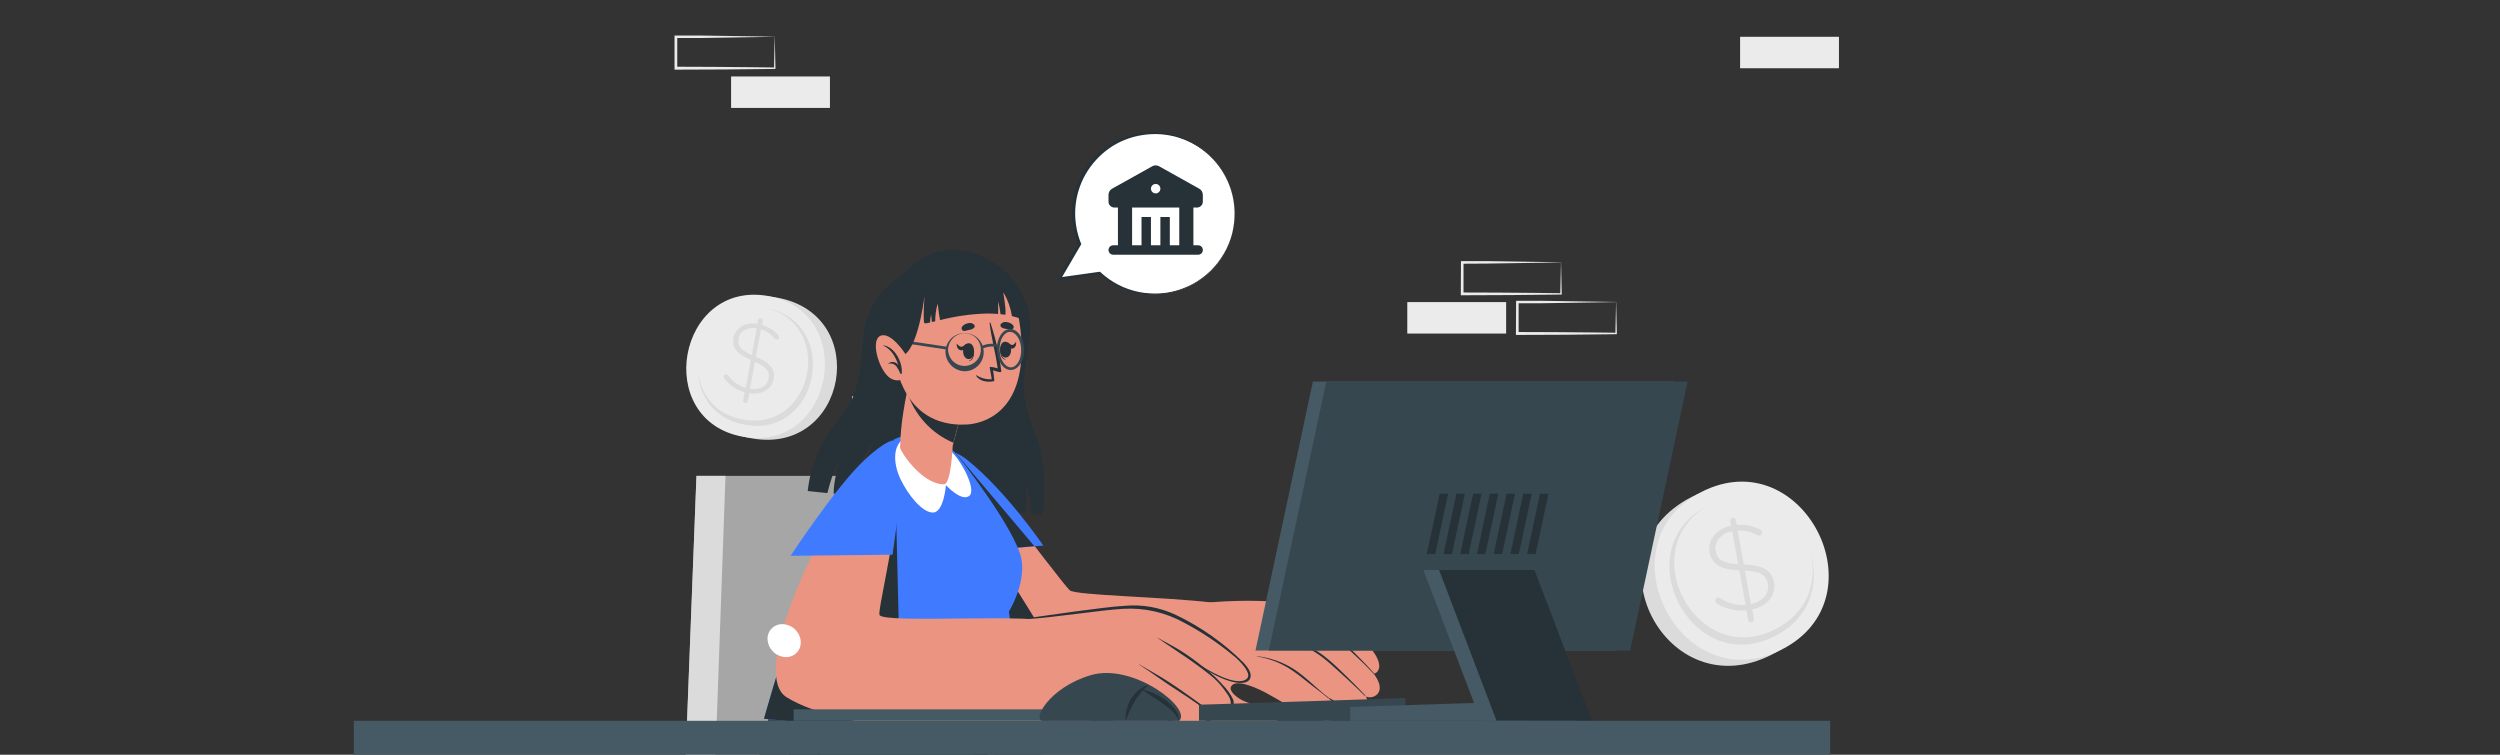 <?xml version="1.0" encoding="utf-8"?>
<svg xmlns="http://www.w3.org/2000/svg" fill="none" height="100%" overflow="visible" preserveAspectRatio="none" style="display: block;" viewBox="0 0 530 160" width="100%">
<rect x="0" y="0" width="530" height="160" fill="#333333" stroke="none"/>
<g clip-path="url(#clip0_0_17162)" id="image">
<g id="background-complete">
<path d="M175.947 16.21H154.991V22.879H175.947V16.21Z" fill="#EBEBEB" id="Vector"/>
<path d="M201.609 84.01H180.654V90.68H201.609V84.01Z" fill="#EBEBEB" id="Vector_2"/>
<path d="M164.259 7.801C160.779 7.86 151.857 8.009 148.495 8.051H143.304L143.578 7.777V14.446L143.28 14.148C146.761 14.148 155.635 14.196 158.997 14.243L164.235 14.309L164.092 14.446L164.235 7.777L164.259 7.801ZM164.259 7.801L164.396 14.47V14.613H164.253C161.637 14.649 156.386 14.708 153.776 14.726L143.298 14.768H143V14.47V7.801V7.532H143.268H148.555C151.892 7.568 160.773 7.717 164.224 7.777L164.259 7.801Z" fill="#EBEBEB" id="Vector_3"/>
<path d="M342.629 64.045C339.149 64.105 330.227 64.254 326.865 64.289H321.674L321.948 64.015V70.684L321.65 70.386C325.131 70.386 334.005 70.428 337.367 70.476L342.606 70.541L342.463 70.684L342.606 64.015L342.629 64.045ZM342.629 64.045L342.772 70.714V70.851H342.629C340.013 70.881 334.768 70.947 332.152 70.965L321.674 71.006H321.376V70.708L321.412 64.045V63.771H321.68H326.967C330.304 63.806 339.19 63.956 342.635 64.015L342.629 64.045Z" fill="#EBEBEB" id="Vector_4"/>
<path d="M330.947 55.635C327.466 55.695 318.544 55.844 315.183 55.879L309.991 55.909L310.266 55.635V62.304L309.968 62.006C313.448 62.006 322.323 62.048 325.684 62.096L330.923 62.161L330.78 62.304L330.923 55.635H330.947ZM330.947 55.635L331.09 62.304V62.441H330.947C328.33 62.477 323.08 62.537 320.469 62.554L309.991 62.596H309.693V62.298L309.723 55.629V55.355H309.991H315.278C318.616 55.391 327.496 55.54 330.947 55.599V55.635Z" fill="#EBEBEB" id="Vector_5"/>
<path d="M319.301 64.045H298.346V70.714H319.301V64.045Z" fill="#EBEBEB" id="Vector_6"/>
<path d="M389.856 7.8H368.901V14.469H389.856V7.8Z" fill="#EBEBEB" id="Vector_7"/>
<path d="M378.17 213.748H357.215V220.417H378.17V213.748Z" fill="#EBEBEB" id="Vector_8"/>
<path d="M389.857 205.338C386.376 205.398 377.454 205.547 374.093 205.588H368.902L369.176 205.314V211.983L368.878 211.685C372.358 211.685 381.233 211.733 384.594 211.781L389.833 211.846L389.69 211.983L389.833 205.314L389.857 205.338ZM389.857 205.338L390 212.007V212.15H389.857C387.24 212.186 381.996 212.246 379.379 212.27L368.902 212.305H368.604V212.001L368.633 205.332V205.064H368.902H374.188C377.526 205.1 386.412 205.255 389.857 205.308V205.338Z" fill="#EBEBEB" id="Vector_9"/>
<path d="M175.947 213.748C172.467 213.807 163.544 213.956 160.183 213.998H154.992L155.266 213.724V220.393L154.968 220.095L165.446 220.137C168.056 220.137 173.313 220.22 175.923 220.256L175.78 220.393L175.923 213.724L175.947 213.748ZM175.947 213.748L176.09 220.417V220.56H175.947C173.331 220.596 168.08 220.655 165.47 220.679L154.992 220.715H154.694V220.411V213.742V213.462H154.962H160.249C163.586 213.497 172.467 213.652 175.917 213.706L175.947 213.748Z" fill="#EBEBEB" id="Vector_10"/>
<path d="M358.566 105.389C336.037 116.928 353.089 150.316 375.653 138.765C398.218 127.215 381.131 93.833 358.566 105.389Z" fill="#DBDBDB" id="Vector_11"/>
<path d="M360.683 104.304C339.227 115.301 356.267 148.688 377.77 137.68C399.274 126.672 382.205 93.29 360.683 104.304Z" fill="#EBEBEB" id="Vector_12"/>
<path d="M383.886 117.428C385.674 123.758 383.886 130.969 376.316 134.837C358.472 143.98 344.311 116.272 362.132 107.141L362.483 106.968C345.891 115.908 359.402 142.079 376.418 133.365C383.361 129.813 385.25 123.305 383.886 117.428Z" fill="#DBDBDB" id="Vector_13"/>
<path d="M367.304 109.758C367.467 109.732 367.635 109.77 367.77 109.864C367.906 109.959 367.999 110.102 368.031 110.265L368.216 111.29C369.909 111.118 371.615 111.457 373.115 112.261C373.377 112.404 373.532 112.535 373.58 112.792C373.608 112.965 373.566 113.143 373.463 113.286C373.36 113.429 373.205 113.525 373.032 113.554C372.947 113.572 372.859 113.572 372.774 113.554C372.689 113.537 372.608 113.502 372.537 113.453C371.27 112.731 369.821 112.394 368.365 112.482L369.688 119.663C373.735 119.777 375.648 120.945 376.101 123.46C376.59 126.184 374.653 128.526 371.464 129.205L371.828 131.208C371.858 131.372 371.822 131.54 371.727 131.677C371.633 131.814 371.488 131.908 371.324 131.938C371.161 131.968 370.992 131.932 370.855 131.837C370.718 131.743 370.624 131.598 370.594 131.434L370.225 129.402C368.045 129.63 365.852 129.12 363.996 127.954C363.899 127.909 363.814 127.842 363.747 127.758C363.681 127.675 363.636 127.576 363.615 127.471C363.594 127.343 363.61 127.211 363.662 127.093C363.715 126.974 363.8 126.873 363.909 126.802C364.018 126.731 364.145 126.693 364.275 126.694C364.405 126.694 364.532 126.732 364.64 126.803C366.232 127.89 368.149 128.397 370.07 128.24L368.747 120.921C364.741 120.766 362.894 119.64 362.429 117.077C361.964 114.514 363.865 112.094 366.982 111.451L366.804 110.473C366.78 110.313 366.819 110.149 366.912 110.016C367.005 109.884 367.145 109.791 367.304 109.758ZM368.496 119.622L367.233 112.613C364.747 113.113 363.377 114.895 363.71 116.749C364.02 118.483 365.033 119.413 368.496 119.61V119.622ZM369.909 120.981L371.19 128.073C373.753 127.554 375.154 125.766 374.796 123.812C374.456 122.03 373.377 121.112 369.903 120.969L369.909 120.981Z" fill="#DBDBDB" id="Vector_14"/>
<path d="M164.742 63.097C184.886 66.715 179.57 96.55 159.378 92.933C139.185 89.315 144.567 59.479 164.742 63.097Z" fill="#DBDBDB" id="Vector_15"/>
<path d="M162.877 62.757C182.075 66.202 176.752 96.044 157.513 92.593C138.275 89.142 143.627 59.306 162.877 62.757Z" fill="#EBEBEB" id="Vector_16"/>
<path d="M147.975 78.379C148.082 83.695 151.176 88.844 157.934 90.054C173.889 92.921 178.305 68.151 162.374 65.296L162.065 65.243C177 68.223 172.721 91.669 157.505 88.94C151.325 87.831 148.333 83.242 147.975 78.379Z" fill="#DBDBDB" id="Vector_17"/>
<path d="M161.303 67.472C161.369 67.484 161.432 67.509 161.488 67.546C161.544 67.582 161.592 67.63 161.63 67.685C161.668 67.741 161.694 67.803 161.707 67.869C161.721 67.934 161.721 68.002 161.708 68.068L161.553 68.896C162.879 69.248 164.07 69.986 164.974 71.018C165.049 71.083 165.107 71.165 165.143 71.258C165.178 71.35 165.19 71.45 165.177 71.549C165.148 71.688 165.065 71.809 164.947 71.888C164.829 71.966 164.684 71.994 164.545 71.966C164.475 71.956 164.407 71.932 164.347 71.895C164.286 71.858 164.234 71.809 164.193 71.751C163.45 70.845 162.457 70.176 161.339 69.826L160.254 75.631C163.281 76.883 164.39 78.313 164.015 80.346C163.603 82.545 161.47 83.755 158.859 83.355L158.555 84.976C158.546 85.044 158.522 85.109 158.487 85.167C158.452 85.226 158.405 85.276 158.349 85.316C158.294 85.356 158.231 85.384 158.164 85.399C158.097 85.414 158.028 85.415 157.961 85.403C157.894 85.39 157.83 85.364 157.773 85.327C157.716 85.289 157.668 85.24 157.63 85.183C157.593 85.126 157.567 85.062 157.555 84.994C157.543 84.927 157.545 84.858 157.56 84.792L157.864 83.153C156.151 82.697 154.641 81.682 153.573 80.268C153.495 80.187 153.445 80.084 153.43 79.973C153.414 79.862 153.434 79.749 153.486 79.649C153.538 79.55 153.619 79.47 153.719 79.419C153.819 79.369 153.933 79.351 154.044 79.368C154.182 79.394 154.305 79.47 154.389 79.583C155.28 80.862 156.585 81.794 158.084 82.223L159.181 76.311C156.201 75.047 155.128 73.67 155.51 71.596C155.891 69.522 158.025 68.241 160.57 68.652L160.713 67.865C160.74 67.736 160.817 67.622 160.927 67.548C161.038 67.475 161.173 67.447 161.303 67.472ZM159.378 75.267L160.433 69.606C158.412 69.272 156.857 70.201 156.582 71.721C156.308 73.241 156.827 74.129 159.378 75.267ZM160.057 76.704L158.99 82.425C161.07 82.771 162.644 81.829 162.942 80.244C163.204 78.814 162.644 77.806 160.057 76.704Z" fill="#DBDBDB" id="Vector_18"/>
</g>
<g id="Group 7">
<g id="Chair">
<path d="M238.433 212.023L240.818 226.363L257.017 313.836H259.633L247.854 226.363L246.107 212.023H238.433Z" fill="#A6A6A6" id="Vector_19"/>
<path d="M246.107 212.023H238.433L240.818 226.363H247.854L246.107 212.023Z" fill="#263238" id="Vector_20"/>
<path d="M187.564 313.836H190.181L206.37 226.363L208.764 212.023H201.081L199.343 226.363L187.564 313.836Z" fill="#A6A6A6" id="Vector_21"/>
<path d="M201.081 212.023L199.342 226.363H206.369L208.764 212.023H201.081Z" fill="#263238" id="Vector_22"/>
<path d="M138.989 313.836H141.596L157.794 226.363L160.18 212.023H152.506L150.768 226.363L138.989 313.836Z" fill="#A6A6A6" id="Vector_23"/>
<path d="M150.767 226.363H157.794L160.179 212.023H152.505L150.767 226.363Z" fill="#263238" id="Vector_24"/>
<path d="M143.121 218.763H261.816V206.254H217.382L202.45 100.882H147.651L143.121 218.763Z" fill="#A6A6A6" id="Vector_25"/>
<path d="M143.121 218.763H149.593L153.809 100.882H147.651L143.121 218.763Z" fill="#DBDBDB" id="Vector_26"/>
</g>
<g id="Character">
<path d="M220.969 109.194L218.677 108.954C218.741 106.004 217.345 101.335 217.586 103.638C217.705 105.37 217.627 107.11 217.354 108.824L182.351 105.237C182.351 100.781 185.06 93.736 185.06 93.736C182.443 97.156 181.047 102.232 180.437 105.043L176.739 104.664C176.637 101.992 178.024 97.591 178.024 97.591C176.84 99.264 175.897 102.519 175.407 104.534L171.237 104.1C171.831 98.576 174.088 93.363 177.709 89.15C180.955 85.22 182.332 81.809 182.887 72.683C183.516 61.727 191.152 58.685 192.336 57.474C202.793 46.74 220.017 57.576 218.297 71.186C217.003 81.43 215.801 82.539 219.573 92.238C222.421 99.523 220.969 109.194 220.969 109.194Z" fill="#263238" id="Vector_27"/>
<path d="M198.04 104.645C203.338 123.95 207.758 138.909 213.286 142.552C217.752 145.483 224.021 147.545 230.465 149.024C237.358 150.469 244.338 151.467 251.36 152.01C253.523 152.186 255.326 152.297 256.602 152.39C259.764 152.593 264.923 131.716 262.704 129.174C262.186 128.591 260.106 128.138 257.157 127.769C247.319 126.539 227.941 126.243 226.785 125.143C225.629 124.043 219.388 115.731 210.883 104.867C205.039 97.36 200.25 95.15 198.29 97.23C197.218 98.368 197.023 100.919 198.04 104.645Z" fill="#EB9481" id="Vector_28"/>
<path d="M250.257 150.235C253.312 151.596 256.453 152.754 259.66 153.702C262.221 154.34 269.627 155.986 270.607 153.24C271.282 151.391 267.038 149.884 264.061 148.774C262.499 148.192 260.529 146.639 260.955 145.631C261.685 143.865 265.725 145.465 268.397 146.888C273.556 149.662 280.49 154.673 283.486 152.001C284.614 150.984 283.19 149.274 281.147 147.61C284.438 149.514 287.933 151.04 289.228 149.967C289.564 149.692 289.783 149.297 289.838 148.866C289.893 148.434 289.78 147.998 289.523 147.646C289.936 147.823 290.391 147.871 290.832 147.786C291.272 147.7 291.676 147.484 291.992 147.166C293 146.038 292.427 144.438 291.225 142.82C291.42 142.792 291.606 142.718 291.766 142.604C291.927 142.49 292.058 142.339 292.149 142.164C294.239 138.706 282.793 129.414 278.928 128.656C267.547 126.391 255.583 127.805 255.583 127.805C251.284 131.513 250.248 150.226 250.257 150.235Z" fill="#EB9481" id="Vector_29"/>
<path d="M266.465 139.104C269.17 139.404 271.775 140.301 274.092 141.729C276.792 143.44 278.974 145.834 281.489 147.785C281.563 147.841 281.489 147.942 281.406 147.887C280.222 146.87 278.928 145.973 277.707 145.002C276.487 144.032 275.341 143.07 274.083 142.229C271.808 140.644 269.203 139.598 266.465 139.168C266.465 139.168 266.428 139.104 266.465 139.104Z" fill="#263238" id="Vector_30"/>
<path d="M268.389 134.24C271.428 134.843 274.398 135.751 277.255 136.949C280.325 138.373 282.803 140.795 285.179 143.116C286.621 144.509 288.036 145.936 289.422 147.397C289.478 147.452 289.422 147.554 289.33 147.498C286.864 145.095 284.35 142.768 281.786 140.518C279.404 138.416 276.629 136.807 273.622 135.784C271.902 135.193 270.136 134.749 268.379 134.296C268.342 134.287 268.352 134.24 268.389 134.24Z" fill="#263238" id="Vector_31"/>
<path d="M271.403 129.941C274.307 130.422 276.84 130.866 279.447 132.29C282.376 134.09 285.072 136.245 287.472 138.706C288.785 140.01 290.052 141.359 291.3 142.719C291.355 142.774 291.254 142.867 291.207 142.811C288.353 139.824 285.308 137.026 282.091 134.435C280.583 133.173 278.886 132.156 277.062 131.42C275.218 130.772 273.322 130.283 271.394 129.96C271.394 129.96 271.385 129.941 271.403 129.941Z" fill="#263238" id="Vector_32"/>
<path d="M198.04 104.645C203.338 123.95 207.757 138.909 213.286 142.552C217.752 145.483 224.02 147.545 230.465 149.024L198.318 97.249C197.217 98.367 197.023 100.919 198.04 104.645Z" fill="#263238" id="Vector_33"/>
<path d="M196.365 101.391C196.92 107.271 200.775 117.386 200.775 117.386L221.18 115.657C221.18 115.657 213.294 104.1 205.084 97.526C204.314 96.903 203.465 96.383 202.56 95.982C198.982 94.448 195.847 95.88 196.365 101.391Z" fill="#407BFF" id="Vector_34"/>
<path d="M196.365 101.391C196.365 101.696 196.43 102.019 196.485 102.315C196.54 102.611 196.577 102.824 196.633 103.092C197.636 107.949 199.021 112.719 200.775 117.358L201.589 117.293L202.384 117.228L208.8 116.683L209.725 116.6L216.113 116.054L216.936 115.99L219.285 115.786L202.559 95.982C198.981 94.447 195.801 95.89 196.365 101.391Z" fill="#263238" id="Vector_35"/>
<path d="M344.507 313.79C342.307 314.52 277.708 313.984 275.323 312.44C275.036 312.273 274.962 306.43 274.99 298.433V298.276C274.92 292.629 274.55 286.991 273.88 281.384L273.769 280.459C272.068 265.546 269.146 251.049 269.146 251.049L309.577 250.901L315.125 280.487L315.226 281.412L316.364 292.432C316.364 292.432 325.073 296.131 332.654 299.764C337.333 302.001 341.391 304.045 342.325 304.794C344.794 306.744 346.708 313.078 344.507 313.79Z" fill="#EB9481" id="Vector_36"/>
<path d="M344.508 313.79C342.308 314.52 277.709 313.984 275.324 312.44C275.037 312.273 274.963 306.43 274.991 298.433V298.275C274.921 292.629 274.551 286.991 273.881 281.384L273.771 280.459H315.154L315.255 281.384L316.393 292.404C316.393 292.404 325.102 296.103 332.683 299.736C337.362 301.974 341.42 304.017 342.354 304.766C344.795 306.744 346.709 313.078 344.508 313.79Z" fill="#EBEBEB" id="Vector_37"/>
<path d="M344.775 314.039C342.51 314.77 277.828 314.039 275.378 312.486C274.453 311.894 273.584 301.909 274.583 290.888L316.28 291.387C316.28 291.387 340.124 302.732 342.63 304.757C345.136 306.781 347.068 313.327 344.775 314.039Z" fill="#407BFF" id="Vector_38"/>
<path d="M343.878 311.478C333.033 311.09 289.283 310.554 278.54 311.016C278.447 311.016 278.447 311.081 278.54 311.081C289.274 311.7 333.033 311.866 343.869 311.654C344.1 311.608 344.1 311.478 343.878 311.478Z" fill="#263238" id="Vector_39"/>
<path d="M338.489 302.381C337.291 302.341 336.097 302.55 334.984 302.994C333.87 303.438 332.86 304.107 332.017 304.96C330.474 306.49 329.583 308.557 329.53 310.729C329.53 310.794 329.65 310.794 329.66 310.729C330.05 308.586 331.125 306.627 332.724 305.146C334.323 303.666 336.359 302.744 338.526 302.519C338.54 302.511 338.552 302.499 338.558 302.483C338.565 302.468 338.566 302.451 338.562 302.435C338.557 302.42 338.548 302.405 338.535 302.395C338.522 302.386 338.506 302.38 338.489 302.381Z" fill="#263238" id="Vector_40"/>
<path d="M319.674 292.506C315.338 292.405 310.29 293.884 307.553 297.397C307.451 297.536 307.645 297.684 307.775 297.619C311.59 295.668 315.604 294.134 319.748 293.042C319.807 293.02 319.857 292.979 319.889 292.925C319.921 292.871 319.934 292.807 319.926 292.745C319.917 292.682 319.887 292.625 319.842 292.581C319.796 292.538 319.737 292.511 319.674 292.506Z" fill="#263238" id="Vector_41"/>
<path d="M323.031 293.856C318.694 293.745 313.646 295.225 310.91 298.747C310.799 298.877 311.002 299.024 311.132 298.96C314.946 297.014 318.956 295.48 323.095 294.383C323.158 294.366 323.212 294.328 323.248 294.274C323.284 294.22 323.3 294.156 323.292 294.092C323.284 294.027 323.253 293.968 323.205 293.925C323.157 293.882 323.095 293.857 323.031 293.856Z" fill="#263238" id="Vector_42"/>
<path d="M326.35 295.197C322.005 295.086 316.957 296.565 314.229 300.088C314.118 300.217 314.312 300.374 314.442 300.31C318.271 298.355 322.301 296.82 326.461 295.733C326.523 295.71 326.574 295.665 326.606 295.607C326.637 295.549 326.647 295.482 326.634 295.418C326.621 295.353 326.585 295.296 326.533 295.255C326.481 295.215 326.416 295.194 326.35 295.197Z" fill="#263238" id="Vector_43"/>
<path d="M329.687 296.537C325.342 296.426 320.294 297.906 317.566 301.428C317.455 301.567 317.65 301.715 317.779 301.65C321.594 299.698 325.608 298.164 329.752 297.074C329.811 297.052 329.861 297.011 329.893 296.958C329.926 296.905 329.94 296.842 329.932 296.78C329.925 296.718 329.896 296.66 329.852 296.616C329.807 296.572 329.749 296.544 329.687 296.537Z" fill="#263238" id="Vector_44"/>
<path d="M281.426 300.707C276.563 300.707 276.489 308.242 281.371 308.279C286.253 308.316 286.29 300.753 281.426 300.707Z" fill="#263238" id="Vector_45"/>
<path d="M324.492 280.968C322.31 279.119 319.528 280.875 318.15 282.752C315.841 286.027 314.441 289.855 314.091 293.847C314.089 293.864 314.092 293.881 314.098 293.897C314.104 293.913 314.114 293.928 314.126 293.939C314.139 293.951 314.154 293.959 314.17 293.964C314.186 293.969 314.204 293.97 314.221 293.967C314.236 294.049 314.271 294.127 314.323 294.193C314.374 294.259 314.44 294.311 314.516 294.347C314.592 294.382 314.675 294.399 314.759 294.395C314.843 294.392 314.924 294.369 314.997 294.328C318.113 292.229 321.7 290.361 324.076 287.366C325.463 285.591 326.554 282.725 324.492 280.968ZM319.065 290.139C317.558 291.212 316.014 292.201 314.544 293.329C315.349 291.175 316.042 288.993 317.059 286.922C317.533 285.916 318.073 284.943 318.677 284.01C319.602 282.586 323.938 279.008 324.317 283.732C324.529 286.349 320.859 288.873 319.065 290.149V290.139Z" fill="#263238" id="Vector_46"/>
<path d="M303.29 295.308C307.062 295.927 310.973 294.901 314.69 294.383C314.771 294.363 314.847 294.324 314.91 294.27C314.974 294.215 315.024 294.147 315.057 294.069C315.089 293.992 315.103 293.908 315.097 293.825C315.091 293.741 315.066 293.66 315.023 293.588C315.036 293.578 315.047 293.564 315.054 293.549C315.062 293.534 315.066 293.517 315.066 293.5C315.066 293.483 315.062 293.466 315.054 293.451C315.047 293.436 315.036 293.423 315.023 293.412C312.078 290.71 308.475 288.829 304.575 287.957C302.301 287.495 299.028 288.068 298.686 290.907C298.353 293.56 301.09 294.947 303.29 295.308ZM300.692 292.811C297.798 289.058 303.392 288.817 305.056 289.224C306.129 289.512 307.182 289.87 308.209 290.296C310.354 291.147 312.332 292.284 314.375 293.338C312.526 293.495 310.723 293.801 308.884 294.022C306.692 294.281 302.291 294.882 300.692 292.811Z" fill="#263238" id="Vector_47"/>
<path d="M318.51 277.27L271.626 277.066C271.626 277.066 255.381 214.547 251.572 210.174C244.518 202.075 188.443 205.995 173.216 189.196C158.423 172.924 173.216 143.467 173.216 143.467H214.738C215.234 148.777 216.024 154.055 217.104 159.277C217.104 159.277 269.351 167.598 284.865 183.676C296.709 195.908 318.51 277.27 318.51 277.27Z" fill="#37474F" id="Vector_48"/>
<path d="M315.282 269.873C312.388 269.642 309.513 269.346 306.619 269.226C303.725 269.106 300.813 269.05 297.91 269.004C292.14 268.912 286.374 268.912 280.611 269.004C277.357 269.069 274.139 269.207 270.838 269.226C270.755 269.226 270.774 269.374 270.838 269.374C276.691 269.374 282.562 269.605 288.405 269.753C294.248 269.901 299.86 270.086 305.593 270.178C308.819 270.224 312.065 270.132 315.254 270.104C315.421 270.141 315.421 269.873 315.282 269.873Z" fill="#263238" id="Vector_49"/>
<path d="M265.116 230.293C263.267 224.277 261.255 218.31 259.079 212.393C258.154 209.869 257.396 206.985 255.584 204.923C253.772 202.861 251.137 202.242 248.631 201.696C236.612 199.043 224.334 197.998 212.232 195.899C206.235 194.915 200.315 193.51 194.517 191.692C191.673 190.828 188.923 189.682 186.307 188.272C183.944 186.933 181.832 185.194 180.066 183.131C176.759 179.108 174.623 174.252 173.89 169.096C173.102 162.995 173.654 156.795 175.508 150.929C175.933 149.496 176.433 148.072 176.96 146.676C176.96 146.592 176.858 146.555 176.821 146.676C172.771 157.206 171.107 169.364 176.821 179.627C178.046 181.843 179.605 183.858 181.444 185.6C183.469 187.473 185.786 189.003 188.304 190.13C193.713 192.654 199.667 194.152 205.482 195.409C217.502 197.998 229.844 199.024 241.975 201.178C244.932 201.646 247.863 202.263 250.758 203.027C252.129 203.354 253.409 203.986 254.502 204.877C255.521 205.858 256.308 207.056 256.805 208.381C257.988 211.201 258.931 214.141 259.939 217.035C260.947 219.928 262.01 223.026 262.99 226.03C266.91 238.081 270.362 250.266 273.345 262.588L274.427 267.09C274.427 267.238 274.676 267.173 274.648 267.025C272.099 254.627 268.917 242.367 265.116 230.293Z" fill="#263238" id="Vector_50"/>
<path d="M273.936 324.699C271.662 325.171 207.59 316.979 205.398 315.167C205.14 314.964 205.824 309.167 206.73 301.215C207.257 296.593 208.311 290.796 209.503 284.897C212.804 269.226 217.482 252.537 217.482 252.537L259.485 259.546L250.988 289.39L248.076 299.561C248.076 299.561 256.711 304.784 263.794 309.305C268.167 312.079 271.967 314.594 272.799 315.444C275.064 317.737 276.21 324.246 273.936 324.699Z" fill="#EB9481" id="Vector_51"/>
<path d="M273.936 324.699C271.662 325.171 207.59 316.979 205.398 315.167C205.14 314.964 205.824 309.167 206.73 301.216C207.257 296.593 208.311 290.796 209.503 284.897L250.988 289.381L248.076 299.551C248.076 299.551 256.711 304.775 263.794 309.296C268.167 312.07 271.967 314.585 272.799 315.435C275.064 317.737 276.21 324.246 273.936 324.699Z" fill="#EBEBEB" id="Vector_52"/>
<path d="M274.206 324.921C271.867 325.393 207.693 317.284 205.437 315.426C204.587 314.723 205.539 304.784 207.795 293.958L248.244 299.163C248.244 299.163 270.878 313.161 273.106 315.454C275.334 317.747 276.536 324.422 274.206 324.921Z" fill="#407BFF" id="Vector_53"/>
<path d="M273.604 322.24C262.879 320.613 219.471 315.084 208.746 314.289C208.663 314.289 208.654 314.344 208.746 314.363C219.332 316.212 262.786 321.38 273.585 322.416C273.807 322.434 273.835 322.277 273.604 322.24Z" fill="#263238" id="Vector_54"/>
<path d="M269.295 312.625C268.1 312.445 266.881 312.517 265.716 312.835C264.55 313.153 263.464 313.712 262.527 314.474C260.825 315.818 259.704 317.764 259.393 319.91C259.393 319.975 259.513 319.993 259.532 319.91C260.164 317.826 261.456 316.003 263.213 314.716C264.971 313.429 267.098 312.747 269.276 312.772C269.296 312.775 269.316 312.769 269.331 312.757C269.347 312.745 269.357 312.727 269.36 312.708C269.362 312.688 269.357 312.668 269.344 312.653C269.332 312.637 269.314 312.627 269.295 312.625Z" fill="#263238" id="Vector_55"/>
<path d="M251.738 300.661C247.439 300.06 242.252 300.948 239.137 304.128C239.007 304.257 239.192 304.424 239.321 304.378C243.336 302.881 247.498 301.814 251.738 301.197C251.809 301.197 251.878 301.169 251.928 301.119C251.978 301.068 252.006 301 252.006 300.929C252.006 300.858 251.978 300.79 251.928 300.739C251.878 300.689 251.809 300.661 251.738 300.661Z" fill="#263238" id="Vector_56"/>
<path d="M254.89 302.381C250.6 301.77 245.413 302.667 242.288 305.848C242.168 305.968 242.344 306.144 242.482 306.088C246.496 304.59 250.659 303.527 254.899 302.917C254.97 302.916 255.038 302.886 255.087 302.835C255.137 302.784 255.164 302.715 255.163 302.644C255.161 302.573 255.132 302.505 255.081 302.456C255.03 302.406 254.961 302.379 254.89 302.381Z" fill="#263238" id="Vector_57"/>
<path d="M258.052 304.082C253.753 303.481 248.575 304.368 245.45 307.549C245.33 307.678 245.506 307.845 245.645 307.799C249.658 306.299 253.821 305.236 258.061 304.627C258.125 304.614 258.182 304.58 258.223 304.529C258.263 304.479 258.285 304.416 258.284 304.351C258.283 304.286 258.259 304.223 258.217 304.174C258.174 304.125 258.116 304.092 258.052 304.082Z" fill="#263238" id="Vector_58"/>
<path d="M261.215 305.811C256.915 305.2 251.738 306.097 248.613 309.278C248.493 309.398 248.668 309.574 248.807 309.518C252.82 308.019 256.983 306.956 261.224 306.347C261.295 306.346 261.363 306.316 261.412 306.265C261.461 306.214 261.488 306.145 261.487 306.074C261.486 306.003 261.457 305.935 261.405 305.886C261.354 305.837 261.286 305.809 261.215 305.811Z" fill="#263238" id="Vector_59"/>
<path d="M212.776 304.424C207.95 303.823 207.016 311.33 211.851 311.931C216.687 312.532 217.63 305.006 212.776 304.424Z" fill="#263238" id="Vector_60"/>
<path d="M257.839 289.76C255.888 287.68 252.92 289.095 251.367 290.805C248.699 293.778 246.859 297.4 246.032 301.308C246.028 301.326 246.027 301.344 246.031 301.362C246.036 301.379 246.044 301.396 246.056 301.409C246.068 301.423 246.083 301.433 246.099 301.44C246.116 301.447 246.135 301.449 246.153 301.447C246.16 301.53 246.186 301.61 246.23 301.681C246.274 301.752 246.333 301.812 246.404 301.856C246.475 301.9 246.555 301.927 246.638 301.935C246.722 301.942 246.805 301.93 246.883 301.9C250.221 300.162 253.993 298.719 256.702 296.02C258.31 294.448 259.688 291.73 257.839 289.76ZM251.367 298.248C249.74 299.172 248.094 299.94 246.504 300.892C247.549 298.849 248.492 296.768 249.74 294.818C250.322 293.872 250.97 292.97 251.681 292.118C252.791 290.814 257.469 287.745 257.312 292.488C257.257 295.095 253.327 297.175 251.404 298.248H251.367Z" fill="#263238" id="Vector_61"/>
<path d="M235.134 301.567C238.832 302.612 242.817 302.038 246.571 301.927C246.654 301.919 246.733 301.89 246.803 301.845C246.873 301.799 246.931 301.738 246.972 301.666C247.014 301.594 247.037 301.513 247.042 301.43C247.046 301.347 247.03 301.264 246.996 301.188C247.01 301.176 247.021 301.162 247.028 301.146C247.036 301.13 247.04 301.113 247.04 301.095C247.04 301.078 247.036 301.06 247.028 301.044C247.021 301.028 247.01 301.014 246.996 301.003C244.384 297.983 241.023 295.703 237.251 294.392C235.042 293.671 231.759 293.874 231.066 296.639C230.373 299.403 232.989 300.947 235.134 301.567ZM232.85 298.793C230.4 294.734 235.985 295.095 237.593 295.733C238.626 296.14 239.63 296.615 240.598 297.157C242.586 298.291 244.514 299.525 246.377 300.855C244.528 300.79 242.678 300.855 240.829 300.855C238.638 300.938 234.2 301.021 232.85 298.784V298.793Z" fill="#263238" id="Vector_62"/>
<path d="M261.455 287.606L210.327 281.384C210.327 281.384 228.143 211.007 227.339 209.953C224.519 206.31 181.379 207.78 166.669 193.153C151.091 177.667 166.041 143.431 166.041 143.431L204.872 143.579C204.872 143.579 205.131 158.926 206.878 160.369C208.034 161.293 261.677 170.381 270.405 181.772C283.709 199.172 261.455 287.606 261.455 287.606Z" fill="#37474F" id="Vector_63"/>
<path d="M274.029 188.05C273.301 186.105 272.258 184.293 270.941 182.687C269.462 180.968 267.725 179.49 265.792 178.305C261.708 175.834 257.399 173.756 252.922 172.101C248.355 170.29 243.695 168.725 238.961 167.414C234.162 166.064 229.299 164.926 224.427 163.882C219.554 162.837 214.682 162.033 209.8 161.108L207.498 160.683C210.013 159.684 212.509 158.63 215.024 157.595C215.049 157.58 215.068 157.557 215.079 157.53C215.089 157.503 215.09 157.473 215.082 157.446C215.073 157.418 215.055 157.394 215.032 157.377C215.008 157.361 214.979 157.353 214.95 157.354C209.868 158.322 205.019 160.256 200.666 163.05C200.601 163.05 200.666 163.207 200.721 163.179C202.903 162.467 205.048 161.654 207.193 160.812C211.622 161.737 216.023 162.726 220.433 163.706C225.203 164.769 229.956 165.897 234.652 167.229C243.972 169.873 253.236 172.979 261.853 177.454C265.755 179.479 269.444 182.012 271.635 185.932C273.669 189.566 274.279 193.819 274.408 197.952C274.411 202.586 274.149 207.216 273.623 211.82C273.154 217.035 272.606 222.24 271.977 227.436C271.339 232.632 267.687 259.869 267.271 261.034C267.215 261.192 267.484 261.302 267.558 261.145C268.094 260.036 274.409 220.687 274.88 215.398C275.315 210.526 275.805 205.626 275.86 200.735C276.063 196.428 275.442 192.123 274.029 188.05Z" fill="#263238" id="Vector_64"/>
<path d="M233.052 204.294C231.695 203.932 230.309 203.684 228.91 203.555L224.288 202.824L215.088 201.363C209.199 200.439 203.291 199.57 197.42 198.534C187.407 196.759 176.525 193.532 170.765 184.425C169.433 182.327 168.52 179.992 168.074 177.547C167.623 174.548 167.416 171.518 167.455 168.486C167.36 162.378 167.753 156.272 168.629 150.226C168.842 148.737 169.11 147.267 169.397 145.797C169.397 145.705 169.276 145.668 169.258 145.797C168.1 151.694 167.374 157.667 167.085 163.669C166.956 166.665 166.956 169.66 167.085 172.656C167.084 175.412 167.502 178.152 168.324 180.783C171.615 190.278 181.268 195.409 190.43 197.758C196.079 199.209 201.895 199.949 207.655 200.846L225.804 203.693L230.334 204.405C231.555 204.599 233.764 204.553 234.032 206.125C234.091 206.766 234.028 207.412 233.847 208.029C233.672 208.825 233.505 209.61 233.33 210.406L232.331 215.028C231.024 221.038 229.739 227.051 228.476 233.066C225.896 245.178 223.474 257.327 220.968 269.457L220.044 273.969C220.044 274.043 220.146 274.08 220.164 273.969C222.817 261.885 225.526 249.801 228.152 237.708C229.484 231.618 230.784 225.522 232.054 219.42C232.692 216.406 233.32 213.401 233.903 210.387C234.286 209.095 234.525 207.765 234.615 206.421C234.619 205.945 234.469 205.481 234.188 205.097C233.906 204.714 233.508 204.432 233.052 204.294Z" fill="#263238" id="Vector_65"/>
<path d="M260.363 281.319C257.377 280.691 254.4 279.997 251.386 279.47C248.372 278.943 245.339 278.481 242.307 278.037C236.291 277.143 230.253 276.351 224.195 275.661C220.783 275.263 217.353 274.949 213.941 274.524C213.849 274.524 213.849 274.653 213.941 274.662C220.071 275.439 226.173 276.512 232.275 277.482C238.377 278.453 244.22 279.405 250.212 280.256C253.577 280.755 256.952 281.107 260.326 281.532C260.474 281.597 260.502 281.356 260.363 281.319Z" fill="#263238" id="Vector_66"/>
<path d="M217.253 151.964C214.561 152.497 211.841 152.883 209.107 153.12C204.808 153.545 198.808 153.933 191.06 153.924H190.431H187.426C180.261 153.804 171.783 153.369 161.973 152.38C161.973 152.38 173.327 110.544 184.921 96.906C185.18 96.592 185.448 96.296 185.716 95.982L185.873 95.816C186.772 94.858 187.818 94.05 188.97 93.421C189.174 93.31 189.377 93.208 189.59 93.116C194.055 91.063 198.771 92.764 202.173 95.677C203.255 96.601 215.477 112.504 216.559 118.569C217.484 123.922 213.878 129.664 213.878 129.664L217.253 151.964Z" fill="#407BFF" id="Vector_67"/>
<path d="M191.06 153.924H190.431H187.426C180.261 153.804 171.783 153.37 161.973 152.38C161.973 152.38 173.327 110.544 184.921 96.907C185.18 96.593 185.448 96.297 185.716 95.982L185.873 95.816C186.772 94.858 187.818 94.05 188.97 93.421C189.174 93.31 189.377 93.209 189.59 93.116L191.06 153.924Z" fill="#263238" id="Vector_68"/>
<path d="M181.647 100.762C171.403 116.396 159.328 143.209 166.78 147.831C178.975 155.403 211.797 156.365 219.286 156.282C222.522 156.282 226.155 134.601 223.668 132.188C221.181 129.775 186.963 132.363 186.446 130.339C186.159 129.174 188.868 118.421 190.523 105.376C192.4 90.241 184.55 96.343 181.647 100.762Z" fill="#EB9481" id="Vector_69"/>
<path d="M217.853 131.189C217.853 131.189 227.589 129.83 234.005 129.238C237.583 128.915 243.768 128.896 246.505 129.849C250.601 131.291 266.845 139.908 264.811 143.893C262.962 147.489 250.018 138.345 250.018 138.345C250.018 138.345 263.942 146.454 260.956 150.365C257.97 154.276 244.675 141.979 244.675 141.979C244.675 141.979 258.802 150.624 255.085 154.192C252.311 156.883 239.599 146.408 239.599 146.408C239.599 146.408 251.683 153.924 248.918 156.818C245.858 160.026 233.552 151.086 233.552 151.086C225.231 157.262 218.759 156.818 214.229 155.958C213.11 155.718 217.853 131.189 217.853 131.189Z" fill="#EB9481" id="Vector_70"/>
<path d="M245.367 135.193C247.041 136.117 248.733 136.977 250.323 137.966C251.913 138.956 253.457 140.102 254.946 141.276C256.913 142.782 258.7 144.51 260.271 146.426C257.229 143.236 251.617 139.427 250.027 138.392C248.437 137.356 246.92 136.238 245.33 135.202C245.284 135.221 245.367 135.174 245.367 135.193Z" fill="#263238" id="Vector_71"/>
<path d="M241.512 140.851C243.602 142.081 245.71 143.227 247.744 144.549C249.778 145.871 252.533 147.813 254.456 149.264C254.604 149.375 254.502 149.634 254.354 149.532C252.376 148.155 249.454 146.306 247.457 144.956C245.46 143.606 243.519 142.182 241.484 140.897C241.448 140.879 241.484 140.832 241.512 140.851Z" fill="#263238" id="Vector_72"/>
<path d="M237.334 145.113C240.577 146.926 243.625 149.067 246.432 151.502C246.571 151.613 246.432 151.659 246.275 151.502C243.288 149.32 240.968 147.582 237.279 145.178C237.223 145.187 237.27 145.058 237.334 145.113Z" fill="#263238" id="Vector_73"/>
<path d="M217.787 131.06C222.225 130.441 233.949 128.684 238.423 128.434C242.169 128.091 245.938 128.765 249.333 130.385C254.639 132.928 259.477 136.348 263.645 140.5C264.459 141.424 265.67 142.839 264.903 144.059C263.978 145.548 259.688 144.78 254.853 141.443C254.677 141.323 254.76 141.221 254.936 141.323C261.658 145.446 264.006 144.559 264.524 143.634C264.866 143.033 264.348 142.145 263.886 141.471C263.154 140.507 262.303 139.64 261.353 138.891C258.174 136.271 254.739 133.978 251.099 132.049C247.169 129.853 242.697 128.818 238.202 129.063C233.579 129.285 222.382 131.069 217.787 131.226C217.695 131.236 217.686 131.069 217.787 131.06Z" fill="#263238" id="Vector_74"/>
<path d="M261.419 148.284C260.872 147.122 260.106 146.077 259.163 145.206C258.155 144.054 257.034 143.007 255.816 142.081C255.761 142.081 255.687 142.081 255.742 142.164C256.8 143.114 257.8 144.127 258.738 145.196C259.236 145.785 259.7 146.402 260.124 147.046C260.623 147.643 260.912 148.386 260.947 149.163C260.818 150.651 258.978 150.855 257.841 150.614C257.103 150.438 256.382 150.197 255.687 149.893C254.724 149.45 253.797 148.934 252.913 148.349C252.839 148.294 252.673 148.349 252.746 148.395C254.596 149.727 258.063 152.528 260.411 151.021C260.872 150.754 261.225 150.334 261.409 149.835C261.593 149.335 261.596 148.787 261.419 148.284Z" fill="#263238" id="Vector_75"/>
<path d="M167.613 117.829L189.22 117.598L191.411 101.539C192.41 94.142 191.846 89.473 183.164 97.619C177.145 103.268 167.613 117.829 167.613 117.829Z" fill="#407BFF" id="Vector_76"/>
<path d="M193.122 92.228C188.887 93.44 189.313 98.201 190.894 101.548C192.475 104.895 195.581 108.769 197.846 108.658C200.111 108.547 200.537 102.852 200.537 102.852C200.537 102.852 203.763 106.384 205.455 105.154C207.147 103.924 203.754 97.424 201.341 95.409C197.846 92.478 195.359 91.581 193.122 92.228Z" fill="white" id="Vector_77"/>
<path d="M190.818 94.919C191.003 95.936 195.524 102.685 200.129 102.676C201.636 102.676 201.978 94.466 201.978 94.466L202.135 93.865L204.409 85.47L194.738 78.637L193.333 77.713C193.333 77.713 192.862 80.052 192.307 82.974L192.224 83.39C192.224 83.556 192.159 83.704 192.131 83.861C192.039 84.296 191.956 84.786 191.872 85.183C191.789 85.581 191.752 85.849 191.697 86.21C191.641 86.57 191.586 86.912 191.521 87.273C191.112 89.802 190.877 92.357 190.818 94.919Z" fill="#EB9481" id="Vector_78"/>
<path d="M192.28 82.983C193.029 85.402 194.297 87.628 195.994 89.508C197.691 91.387 199.778 92.874 202.108 93.865L204.382 85.47L194.712 78.637L193.306 77.713C193.306 77.713 192.835 80.061 192.28 82.983Z" fill="#263238" id="Vector_79"/>
<path d="M216.54 72.434C217.243 87.68 208.219 89.834 204.9 90C201.913 90.13 191.734 90.213 189.45 75.115C187.167 60.017 194.073 54.867 200.85 54.201C207.627 53.536 215.828 57.225 216.54 72.434Z" fill="#EB9481" id="Vector_80"/>
<path d="M214.266 69.9C213.917 69.854 213.572 69.79 213.23 69.706C212.854 69.689 212.494 69.549 212.204 69.309C212.132 69.213 212.093 69.096 212.093 68.976C212.093 68.856 212.132 68.739 212.204 68.643C212.373 68.475 212.584 68.355 212.814 68.295C213.045 68.235 213.287 68.237 213.517 68.301C214.006 68.361 214.456 68.598 214.783 68.966C214.852 69.056 214.893 69.165 214.902 69.278C214.91 69.391 214.885 69.504 214.83 69.603C214.775 69.702 214.693 69.783 214.592 69.836C214.492 69.889 214.379 69.911 214.266 69.9Z" fill="#263238" id="Vector_81"/>
<path d="M204.492 70.168C204.838 70.107 205.181 70.027 205.518 69.928C205.892 69.89 206.243 69.731 206.517 69.475C206.591 69.382 206.632 69.266 206.632 69.147C206.632 69.028 206.591 68.912 206.517 68.819C206.34 68.657 206.124 68.545 205.89 68.495C205.656 68.445 205.413 68.457 205.186 68.532C204.701 68.619 204.264 68.879 203.956 69.262C203.894 69.354 203.86 69.461 203.856 69.571C203.853 69.681 203.881 69.79 203.937 69.885C203.994 69.98 204.076 70.057 204.174 70.107C204.272 70.157 204.382 70.178 204.492 70.168Z" fill="#263238" id="Vector_82"/>
<path d="M206.406 73.811C206.406 73.765 206.323 73.858 206.332 73.904C206.415 74.939 206.332 76.141 205.407 76.529C205.407 76.529 205.407 76.594 205.407 76.585C206.535 76.372 206.646 74.791 206.406 73.811Z" fill="#263238" id="Vector_83"/>
<path d="M205.427 72.766C203.754 72.72 203.782 76.076 205.335 76.123C206.888 76.169 206.833 72.803 205.427 72.766Z" fill="#263238" id="Vector_84"/>
<path d="M204.771 72.942C204.475 73.136 204.197 73.469 203.846 73.506C203.495 73.543 203.125 73.201 202.857 72.868H202.801C202.801 73.515 203.051 74.172 203.726 74.264C204.401 74.357 204.798 73.774 204.955 73.127C204.992 73.053 204.882 72.877 204.771 72.942Z" fill="#263238" id="Vector_85"/>
<path d="M212.083 73.543C212.083 73.497 212.166 73.543 212.166 73.635C212.166 74.671 212.268 75.864 213.211 76.215V76.27C212.083 76.113 211.889 74.523 212.083 73.543Z" fill="#263238" id="Vector_86"/>
<path d="M213.008 72.452C214.682 72.323 214.811 75.679 213.267 75.799C211.723 75.919 211.612 72.563 213.008 72.452Z" fill="#263238" id="Vector_87"/>
<path d="M213.719 72.646C213.987 72.813 214.265 73.127 214.579 73.136C214.893 73.146 215.208 72.766 215.429 72.415C215.476 73.062 215.291 73.737 214.681 73.885C214.07 74.033 213.691 73.488 213.516 72.85C213.525 72.766 213.608 72.582 213.719 72.646Z" fill="#263238" id="Vector_88"/>
<g id="Vector_89">
</g>
<path d="M210.529 78.489C210.529 78.489 210.77 80.033 210.788 80.764C210.788 80.838 208.135 81.439 206.933 79.664C206.924 79.649 206.921 79.633 206.923 79.616C206.924 79.6 206.932 79.584 206.944 79.573C206.955 79.561 206.971 79.553 206.987 79.552C207.004 79.55 207.02 79.553 207.035 79.562C207.982 80.18 209.104 80.475 210.234 80.403C210.28 80.2 209.725 77.768 209.836 77.759C210.407 77.794 210.97 77.909 211.509 78.101C211.093 74.865 210.16 71.712 209.79 68.486C209.79 68.464 209.798 68.444 209.811 68.427C209.824 68.41 209.842 68.397 209.862 68.391C209.883 68.385 209.905 68.385 209.925 68.392C209.945 68.4 209.962 68.413 209.975 68.43C211.087 71.771 211.858 75.216 212.277 78.711C212.342 79.137 210.825 78.619 210.529 78.489Z" fill="#263238" id="Vector_90"/>
<path d="M211.335 74.181C211.27 71.786 212.5 69.808 214.108 69.761C215.717 69.715 217.039 71.611 217.104 74.014C217.169 76.418 215.939 78.388 214.33 78.434C212.722 78.48 211.409 76.566 211.335 74.181ZM211.917 74.181C211.982 76.252 213.054 77.879 214.312 77.879C215.569 77.879 216.559 76.132 216.494 74.061C216.429 71.99 215.366 70.362 214.099 70.362C212.833 70.362 211.862 72.091 211.917 74.162V74.181Z" fill="#37474F" id="Vector_91"/>
<path d="M200.434 74.486C200.467 73.696 200.73 72.933 201.19 72.291C201.65 71.648 202.288 71.154 203.025 70.869C203.762 70.584 204.566 70.52 205.339 70.685C206.112 70.851 206.819 71.238 207.375 71.8C207.931 72.362 208.311 73.074 208.468 73.849C208.624 74.623 208.552 75.427 208.258 76.161C207.965 76.894 207.464 77.527 206.816 77.98C206.169 78.433 205.403 78.687 204.613 78.711C203.499 78.704 202.433 78.255 201.65 77.463C200.866 76.671 200.429 75.6 200.434 74.486ZM201.017 74.486C201.09 75.157 201.358 75.792 201.787 76.314C202.216 76.835 202.787 77.221 203.431 77.423C204.076 77.625 204.765 77.635 205.415 77.452C206.065 77.269 206.647 76.9 207.091 76.392C207.535 75.883 207.821 75.256 207.915 74.588C208.008 73.919 207.905 73.237 207.618 72.627C207.331 72.016 206.872 71.501 206.297 71.147C205.722 70.793 205.057 70.613 204.382 70.631C203.907 70.66 203.442 70.783 203.014 70.992C202.586 71.201 202.203 71.493 201.888 71.85C201.573 72.207 201.331 72.623 201.177 73.074C201.023 73.525 200.959 74.001 200.989 74.477L201.017 74.486Z" fill="#37474F" id="Vector_92"/>
<path d="M208.33 73.867C210.484 73.044 211.482 73.719 211.492 73.728L211.834 73.266C211.834 73.266 210.604 72.341 208.135 73.321L208.33 73.867Z" fill="#37474F" id="Vector_93"/>
<path d="M200.722 74.107L200.805 73.524C200.426 73.469 191.559 72.091 190.57 72.064C189.581 72.036 187.223 73.423 186.964 73.589L187.26 74.079C188.259 73.432 189.354 72.948 190.505 72.646H190.552C191.291 72.665 197.523 73.608 200.722 74.107Z" fill="#37474F" id="Vector_94"/>
<path d="M190.605 75.605C194.303 75.605 195.829 64.131 195.995 62.717C195.931 63.641 195.644 68.347 195.995 68.55C196.397 68.553 196.797 68.491 197.179 68.366C197.2 67.797 197.265 67.232 197.373 66.674C197.373 66.415 197.456 67.247 197.567 68.273L198.261 68.107C198.261 66.895 198.423 65.689 198.741 64.519C198.862 64.076 198.917 66.091 199.287 67.866C202.513 67.035 205.822 66.567 209.152 66.47C209.97 66.46 210.787 66.491 211.602 66.563C211.657 65.157 211.546 63.669 211.602 63.992C211.853 64.846 212.02 65.723 212.101 66.609L213.155 66.72C213.322 64.751 212.49 61.57 212.785 62.097C213.674 63.615 214.267 65.287 214.533 67.025C215.873 67.33 216.234 67.607 216.28 67.256C216.008 63.353 214.353 59.675 211.611 56.883C207.081 52.315 197.789 50.901 192.297 57.511C192.297 57.511 187.869 60.193 187.036 64.723C186.204 69.253 188.442 75.614 190.605 75.605Z" fill="#263238" id="Vector_95"/>
<path d="M191.929 75.013C191.929 75.013 188.795 70.122 186.585 71.222C184.375 72.323 186.585 79.322 189.1 80.366C189.411 80.523 189.751 80.615 190.099 80.637C190.446 80.659 190.795 80.61 191.123 80.493C191.451 80.376 191.753 80.194 192.009 79.958C192.265 79.722 192.47 79.436 192.613 79.118L191.929 75.013Z" fill="#EB9481" id="Vector_96"/>
<path d="M187.278 73.21C187.278 73.21 187.223 73.266 187.278 73.275C189.026 74.07 189.895 75.762 190.487 77.491C190.389 77.31 190.254 77.152 190.09 77.027C189.926 76.903 189.737 76.816 189.536 76.771C189.335 76.726 189.127 76.725 188.926 76.768C188.724 76.811 188.535 76.897 188.369 77.019C188.323 77.019 188.369 77.121 188.369 77.112C188.686 77.028 189.021 77.043 189.328 77.156C189.636 77.268 189.901 77.472 190.089 77.741C190.398 78.193 190.659 78.676 190.866 79.183C190.949 79.349 191.236 79.275 191.18 79.091V79.044C191.337 76.779 189.701 73.534 187.278 73.21Z" fill="#263238" id="Vector_97"/>
</g>
<g id="Devices">
<path d="M222.087 150.383H168.241V152.796H222.087V150.383Z" fill="#455A64" id="Vector_98"/>
<path d="M169.739 135.812C169.798 136.255 169.761 136.704 169.629 137.131C169.497 137.557 169.275 137.95 168.977 138.282C168.679 138.614 168.313 138.878 167.904 139.055C167.494 139.232 167.051 139.318 166.605 139.307C165.649 139.286 164.732 138.921 164.022 138.279C163.313 137.637 162.858 136.762 162.74 135.812C162.681 135.37 162.719 134.92 162.851 134.494C162.982 134.068 163.205 133.675 163.502 133.343C163.8 133.011 164.167 132.747 164.576 132.57C164.986 132.393 165.429 132.307 165.875 132.318C166.832 132.337 167.749 132.702 168.459 133.344C169.169 133.986 169.624 134.862 169.739 135.812Z" fill="white" id="Vector_99"/>
<path d="M297.919 152.806H254.187V149.403L297.919 147.989V152.806Z" fill="#37474F" id="Vector_100"/>
<path d="M342.752 137.911H266.161L278.338 80.884H354.937L342.752 137.911Z" fill="#455A64" id="Vector_101"/>
<path d="M345.59 137.911H268.99L281.176 80.884H357.776L345.59 137.911Z" fill="#37474F" id="Vector_102"/>
<path d="M304.271 117.46H302.478L305.205 104.664H307.008L304.271 117.46Z" fill="#263238" id="Vector_103"/>
<path d="M307.822 117.46H306.028L308.756 104.664H310.55L307.822 117.46Z" fill="#263238" id="Vector_104"/>
<path d="M311.364 117.46H309.57L312.297 104.664H314.091L311.364 117.46Z" fill="#263238" id="Vector_105"/>
<path d="M314.912 117.46H313.109L315.837 104.664H317.64L314.912 117.46Z" fill="#263238" id="Vector_106"/>
<path d="M318.454 117.46H316.66L319.387 104.664H321.181L318.454 117.46Z" fill="#263238" id="Vector_107"/>
<path d="M321.995 117.46H320.202L322.929 104.664H324.723L321.995 117.46Z" fill="#263238" id="Vector_108"/>
<path d="M325.546 117.46H323.743L326.48 104.664H328.274L325.546 117.46Z" fill="#263238" id="Vector_109"/>
<path d="M323.928 152.806H286.252V149.875L323.928 148.654V152.806Z" fill="#455A64" id="Vector_110"/>
<path d="M334.171 152.796H313.942L301.756 120.844H321.985L334.171 152.796Z" fill="#455A64" id="Vector_111"/>
<path d="M337.499 152.796H317.27L305.084 120.844H325.313L337.499 152.796Z" fill="#263238" id="Vector_112"/>
<path d="M249.991 152.833H221.145C218.677 152.833 222.245 145.816 231.232 143.135C240.219 140.454 252.765 150.198 249.991 152.833Z" fill="#37474F" id="Vector_113"/>
<path d="M238.637 152.833C238.562 152.02 238.631 151.2 238.841 150.411C239.04 149.619 239.352 148.859 239.765 148.155C240.193 147.452 240.737 146.827 241.374 146.306C242.005 145.78 242.743 145.398 243.538 145.187C242.949 145.698 242.393 146.244 241.873 146.824C241.382 147.4 240.942 148.019 240.561 148.673C239.795 149.999 239.152 151.392 238.637 152.833Z" fill="#263238" id="Vector_114"/>
<path d="M242.048 146.158C242.94 146.34 243.808 146.623 244.637 146.999C245.465 147.377 246.257 147.829 247.004 148.349C247.768 148.876 248.445 149.518 249.01 150.254C249.621 150.973 249.95 151.89 249.935 152.833C249.605 152.029 249.099 151.309 248.455 150.725C247.83 150.134 247.159 149.593 246.449 149.107C245.053 148.09 243.518 147.194 242.048 146.158Z" fill="#263238" id="Vector_115"/>
</g>
<g id="Desk">
<path d="M114.285 266.822H89.794V271.131H114.285V266.822Z" fill="#455A64" id="Vector_116"/>
<path d="M127.561 329.831H124.917L103.347 229.137L102.118 223.396L98.244 205.32L96.801 198.58L91.374 173.284L89.479 164.427H98.9L100.435 173.284L101.443 179.1L102.118 182.974L105.982 205.32L107.23 212.513L127.561 329.831Z" fill="#455A64" id="Vector_117"/>
<path d="M98.9 164.427L100.435 173.284H91.374L89.479 164.427H98.9Z" fill="#263238" id="Vector_118"/>
<path d="M107.23 212.513L103.347 229.137L102.117 223.396L98.243 205.32L96.801 198.58L101.442 179.1L102.117 182.974L105.982 205.32L107.23 212.513Z" fill="#263238" id="Vector_119"/>
<path d="M114.746 164.427L112.851 173.284L105.982 205.32L102.117 223.396L79.308 329.831H76.673L98.243 205.32L102.117 182.974L103.79 173.284L105.325 164.427H114.746Z" fill="#455A64" id="Vector_120"/>
<path d="M114.746 164.427L112.851 173.284H103.79L105.325 164.427H114.746Z" fill="#263238" id="Vector_121"/>
<path d="M373.522 164.427L338.084 329.831H335.449L364.101 164.427H373.522Z" fill="#455A64" id="Vector_122"/>
<path d="M348.252 164.427L383.69 329.831H386.325L357.673 164.427H348.252Z" fill="#455A64" id="Vector_123"/>
<path d="M373.059 266.822H348.567V271.131H373.059V266.822Z" fill="#455A64" id="Vector_124"/>
<path d="M388 152.806H75V164.427H388V152.806Z" fill="#455A64" id="Vector_125"/>
</g>
</g>
<g id="Group 9">
<g id="Group 8">
<path d="M261.648 47.084C261.32 50.23 260.124 53.222 258.193 55.727C256.263 58.232 253.675 60.151 250.717 61.271C247.76 62.39 244.549 62.666 241.444 62.067C238.339 61.468 235.461 60.018 233.132 57.879L224.593 59.154L228.869 51.768C227.891 49.366 227.474 46.772 227.649 44.184C227.824 41.597 228.586 39.083 229.878 36.834C231.17 34.585 232.958 32.66 235.105 31.206C237.253 29.751 239.703 28.805 242.271 28.44C244.839 28.075 247.456 28.299 249.924 29.097C252.392 29.895 254.646 31.244 256.514 33.044C258.382 34.843 259.815 37.044 260.705 39.481C261.595 41.917 261.917 44.524 261.648 47.104V47.084Z" fill="white" id="Vector_126"/>
<path d="M256.538 32.989C253.71 30.184 249.998 28.448 246.033 28.076C242.068 27.703 238.096 28.717 234.795 30.946C231.495 33.174 229.07 36.479 227.933 40.296C226.797 44.112 227.02 48.205 228.564 51.876V51.583L224.313 58.981L224.001 59.523L224.638 59.434L233.171 58.121L232.967 58.057C235.34 60.205 238.263 61.65 241.41 62.231C242.191 62.373 242.981 62.453 243.774 62.474C244.565 62.516 245.357 62.501 246.145 62.429C247.72 62.277 249.266 61.908 250.739 61.333C252.213 60.766 253.599 59.994 254.856 59.039C256.135 58.118 257.264 57.005 258.201 55.738C260.759 52.401 262.003 48.241 261.696 44.047C261.39 39.853 259.554 35.918 256.538 32.989ZM258.15 55.693C257.674 56.315 257.157 56.905 256.602 57.459C256.033 57.998 255.431 58.5 254.799 58.962C253.545 59.903 252.157 60.651 250.682 61.18C248.484 62.013 246.131 62.357 243.787 62.187C243.01 62.157 242.236 62.063 241.474 61.906C238.412 61.29 235.581 59.833 233.298 57.701L233.215 57.618H233.101L224.555 58.816L224.855 59.262L229.156 51.895L229.239 51.755L229.175 51.609C228.225 49.251 227.813 46.71 227.971 44.172C228.138 41.633 228.878 39.164 230.138 36.952C231.412 34.747 233.151 32.847 235.235 31.383C237.353 29.927 239.778 28.981 242.322 28.617C244.862 28.231 247.456 28.425 249.911 29.184C253.633 30.357 256.837 32.779 258.98 36.04C261.123 39.301 262.075 43.202 261.674 47.084C261.32 50.225 260.1 53.205 258.15 55.693Z" fill="#263238" id="Vector_127"/>
</g>
<g id="mingcute:bank-fill">
<g id="Group">
<g id="Vector_128">
</g>
<path clip-rule="evenodd" d="M245.672 35.217L254.172 39.967C254.421 40.092 254.631 40.283 254.778 40.52C254.925 40.758 255.002 41.031 255.002 41.31V42.75C255.002 43.44 254.442 44 253.752 44H253.002V52H254.002C254.267 52 254.522 52.105 254.709 52.293C254.897 52.48 255.002 52.735 255.002 53C255.002 53.265 254.897 53.52 254.709 53.707C254.522 53.895 254.267 54 254.002 54H236.002C235.737 54 235.482 53.895 235.295 53.707C235.107 53.52 235.002 53.265 235.002 53C235.002 52.735 235.107 52.48 235.295 52.293C235.482 52.105 235.737 52 236.002 52H237.002V44H236.252C235.562 44 235.002 43.44 235.002 42.75V41.31C235.002 40.788 235.272 40.308 235.708 40.036L244.331 35.217C244.539 35.113 244.769 35.059 245.002 35.059C245.235 35.059 245.464 35.113 245.672 35.217ZM250.002 44H240.002V52H242.002V46H244.002V52H246.002V46H248.002V52H250.002V44ZM245.002 39C244.737 39 244.482 39.105 244.295 39.293C244.107 39.48 244.002 39.735 244.002 40C244.002 40.265 244.107 40.52 244.295 40.707C244.482 40.895 244.737 41 245.002 41C245.267 41 245.522 40.895 245.709 40.707C245.897 40.52 246.002 40.265 246.002 40C246.002 39.735 245.897 39.48 245.709 39.293C245.522 39.105 245.267 39 245.002 39Z" fill="#263238" fill-rule="evenodd" id="Vector_129"/>
</g>
</g>
</g>
</g>
<defs>
<clipPath id="clip0_0_17162">
<rect fill="white" height="160" width="530"/>
</clipPath>
</defs>
</svg>
